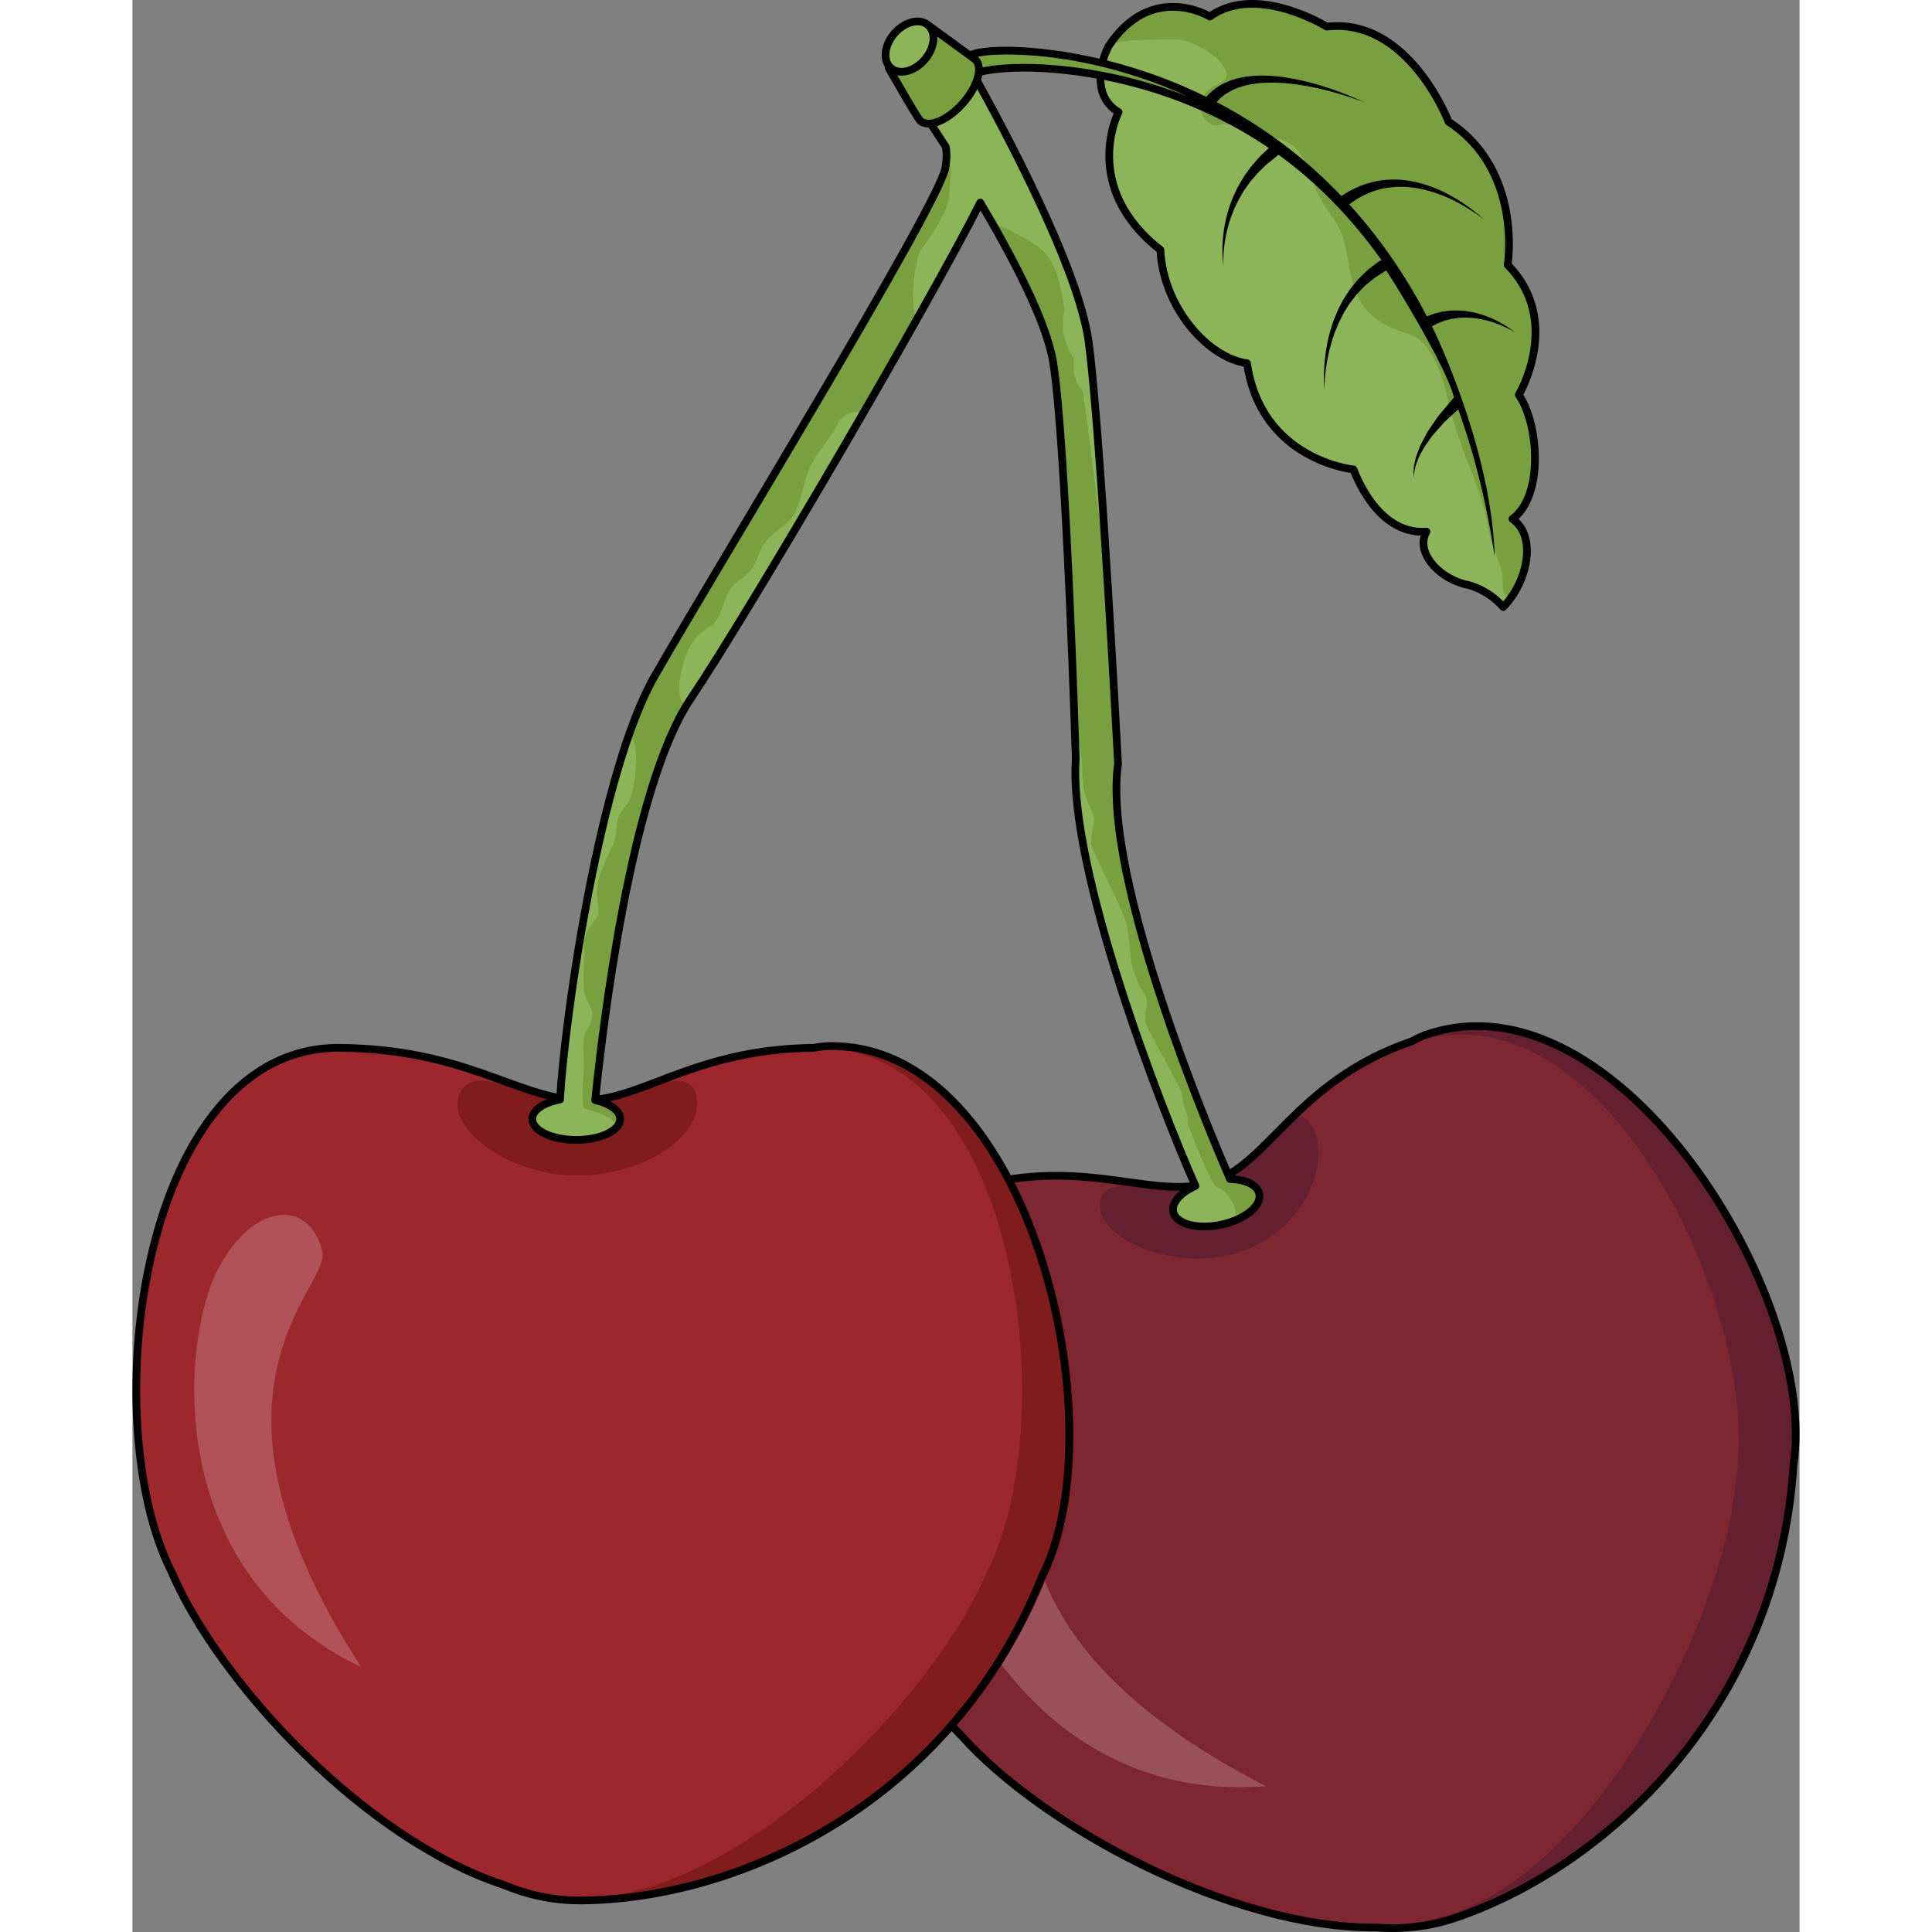 <?xml version="1.0" encoding="utf-8"?>
<!-- Created by: Science Figures, www.sciencefigures.org, Generator: Science Figures Editor -->
<!DOCTYPE svg PUBLIC "-//W3C//DTD SVG 1.1//EN" "http://www.w3.org/Graphics/SVG/1.1/DTD/svg11.dtd">
<svg version="1.1" id="Layer_1" xmlns="http://www.w3.org/2000/svg" xmlns:xlink="http://www.w3.org/1999/xlink" 
	 width="800px" height="800px" viewBox="0 0 433.177 502.001" enable-background="new 0 0 433.177 502.001"
	 xml:space="preserve">
<rect x="0" y="0" width="433.177" height="502.001" fill="#808080" stroke="none"/>
<g>
	<g>
		<path fill="#8CB559" d="M317.295,121.979c0,0,5.802,17.173,18.938,16.159c-2.831,4.936,2.45,11.618,9.85,13.639
			c6.254,1.19,10.1,5.955,10.1,5.955c6.445-6.66,8.762-18.424,2.399-22.902c8.156-5.935,6.888-24.617,1.646-32.245
			c0,0,11.459-19.192-2.893-33.751c0,0,4.016-24.638-15.348-37.188c0,0-10.378-27.193-31.651-24.725c0,0-18.311-11.35-30.376-2.625
			c0,0-15.182-9.282-26.393,7.812l-0.804,1.834c0,0-4.445,10.467,3.464,15.183c0,0-10.068,19.397,10.872,35.802
			c0.712,14.956,12.346,28.078,22.512,29.46C293.265,119.65,317.295,121.979,317.295,121.979z"/>
	</g>
	<g>
		<path fill="#78A03F" d="M279.188,13.218c2.001,1.298,3.707,2.88,4.586,4.471c1.599,2.89-0.543,3.682-2.872,4.751
			c-3.531,1.62-4.728,7.106-1.188,9.519c1.694,1.156,2.53,0.315,4.338,0.293c2.55-0.031,5.05,1.135,7.432,1.92
			c3.013,0.993,8.264,1.815,10.589,4.131c2.675,2.663,3.632,6.238,4.886,9.676c1.222,3.353,3.001,5.745,5.036,8.594
			c3.736,5.227,3.475,11.354,5.188,17.266c2.226,7.675,7.15,10.789,14.753,13.051c5.404,1.608,8.666,11.165,9.647,16.073
			c1.809,9.049,5.901,17.875,8.869,26.616c1.445,4.257,1.771,8.63,3.226,12.838c0.745,2.156,1.715,4.264,2.193,6.503
			c0.284,1.333-0.228,4.642,0.827,5.536c3.286,2.788,4.564-4.633,4.814-6.347c0.349-2.39,0.44-4.953,0.003-7.337
			c-0.071-0.387-2.029-6.648-2.84-5.929c8.156-7.237,7.405-23.74,1.554-32.256c0,0,11.459-19.192-2.893-33.751
			c0,0,4.016-24.638-15.348-37.188c0,0-10.378-27.193-31.651-24.725c0,0-18.311-11.35-30.376-2.625c0,0-15.53-9.521-26.742,7.572
			l-0.841,0.89l0.711-1.034c5.407-1.678,11.727-1.32,17.29-1.527C272.904,10.105,276.344,11.375,279.188,13.218z"/>
	</g>
	<g>
		<path fill="none" stroke="#000000" stroke-width="2" stroke-linecap="round" stroke-linejoin="round" stroke-miterlimit="10" d="
			M317.295,121.979c0,0,5.802,17.173,18.938,16.159c-2.831,4.936,2.45,11.618,9.85,13.639c6.254,1.19,10.1,5.955,10.1,5.955
			c6.445-6.66,8.762-18.424,2.399-22.902c8.156-5.935,6.888-24.617,1.646-32.245c0,0,11.459-19.192-2.893-33.751
			c0,0,4.016-24.638-15.348-37.188c0,0-10.378-27.193-31.651-24.725c0,0-18.311-11.35-30.376-2.625c0,0-15.182-9.282-26.393,7.812
			l-0.804,1.834c0,0-4.445,10.467,3.464,15.183c0,0-10.068,19.397,10.872,35.802c0.712,14.956,12.346,28.078,22.512,29.46
			C293.265,119.65,317.295,121.979,317.295,121.979z"/>
	</g>
	<path fill="#78A03F" d="M218.441,14.063c-13.34,4.589-11.79,11.55,0.027,5.275c9.961-5.291,123.251-3.549,135.489,125.418
		C338.136,15.026,231.334,9.628,218.441,14.063z"/>
	<path d="M338.868,84.14c0.397-0.185,0.819-0.322,1.299-0.519c0.24-0.09,0.481-0.203,0.751-0.289
		c0.278-0.072,0.566-0.146,0.863-0.222c0.298-0.078,0.604-0.157,0.917-0.239c0.317-0.065,0.647-0.095,0.981-0.146
		c0.336-0.047,0.678-0.096,1.023-0.145c0.351-0.012,0.705-0.024,1.063-0.037c0.718-0.054,1.448,0.003,2.185,0.05
		c0.738,0.019,1.462,0.188,2.19,0.273c0.713,0.155,1.427,0.29,2.101,0.482c1.355,0.37,2.596,0.827,3.638,1.275
		c2.09,0.894,3.366,1.746,3.366,1.746s-1.159-1.002-3.154-2.164c-0.994-0.583-2.196-1.203-3.543-1.755
		c-0.67-0.285-1.389-0.516-2.115-0.769c-0.745-0.184-1.49-0.454-2.27-0.574c-0.774-0.147-1.553-0.303-2.336-0.344
		c-0.392-0.034-0.78-0.067-1.164-0.101c-0.387,0.006-0.769,0.011-1.144,0.017c-0.377,0.011-0.75,0.002-1.112,0.03
		c-0.361,0.047-0.716,0.092-1.06,0.136c-0.347,0.046-0.684,0.09-1.01,0.134c-0.327,0.061-0.645,0.157-0.951,0.231
		c-0.604,0.162-1.194,0.3-1.659,0.455c-0.434,0.168-0.811,0.315-1.121,0.437c-0.101,0.039-0.182,0.071-0.268,0.104
		c-5.599-10.786-12.364-20.54-20.164-29.095c0.211-0.158,0.454-0.341,0.765-0.574c0.437-0.325,0.937-0.606,1.527-1
		c0.619-0.338,1.324-0.766,2.136-1.11c0.802-0.379,1.705-0.704,2.676-1.015c0.493-0.125,0.997-0.271,1.52-0.392
		c0.528-0.09,1.065-0.212,1.62-0.285c1.109-0.138,2.271-0.232,3.459-0.199c1.188-0.003,2.396,0.139,3.6,0.313
		c1.201,0.197,2.399,0.457,3.56,0.796c1.166,0.318,2.287,0.733,3.367,1.15c2.152,0.859,4.086,1.864,5.698,2.802
		c3.221,1.897,5.132,3.533,5.132,3.533s-1.779-1.773-4.879-3.928c-1.554-1.067-3.433-2.231-5.565-3.274
		c-1.072-0.509-2.192-1.021-3.373-1.442c-1.174-0.441-2.4-0.807-3.648-1.108c-1.251-0.278-2.521-0.525-3.793-0.619
		c-1.27-0.13-2.533-0.125-3.758-0.065c-0.611,0.034-1.209,0.121-1.799,0.179c-0.585,0.088-1.153,0.207-1.71,0.306
		c-1.101,0.26-2.135,0.549-3.061,0.903c-0.94,0.322-1.749,0.728-2.49,1.067c-0.713,0.392-1.39,0.733-1.854,1.028
		c-0.546,0.349-0.932,0.597-1.174,0.751c-5.434-5.688-11.332-10.825-17.663-15.342c-4.936-3.521-9.89-6.512-14.758-9.057
		c0.092-0.113,0.188-0.225,0.292-0.327c0.35-0.344,0.736-0.792,1.349-1.243c0.144-0.117,0.292-0.237,0.445-0.362
		c0.167-0.106,0.339-0.216,0.516-0.329c0.351-0.231,0.721-0.474,1.147-0.667c0.413-0.215,0.847-0.439,1.329-0.609
		c0.469-0.198,0.965-0.38,1.496-0.523c1.041-0.335,2.196-0.554,3.401-0.73c1.208-0.169,2.479-0.252,3.776-0.276
		c1.299-0.006,2.626,0.023,3.953,0.14c5.317,0.412,10.579,1.71,14.448,2.862c3.876,1.159,6.382,2.186,6.382,2.186
		s-2.427-1.198-6.232-2.63c-3.802-1.423-8.993-3.103-14.428-3.908c-1.355-0.214-2.728-0.342-4.086-0.429
		c-1.359-0.069-2.709-0.075-4.021,0.016c-1.31,0.1-2.585,0.25-3.778,0.542c-0.603,0.12-1.18,0.285-1.733,0.474
		c-0.562,0.158-1.086,0.379-1.589,0.598c-0.512,0.195-0.975,0.449-1.415,0.696c-0.222,0.122-0.437,0.24-0.646,0.355
		c-0.197,0.137-0.39,0.27-0.576,0.399c-0.753,0.479-1.372,1.062-1.882,1.528c-0.405,0.373-0.631,0.655-0.826,0.877
		c-24.897-12.27-47.013-13.018-51.978-13.018c-3.958,0-7.132,0.342-8.938,0.963c-6.442,2.216-10.491,5.375-10.075,7.862
		c0.073,0.436,0.5,1.86,2.935,1.86c1.983,0,4.736-0.905,7.962-2.618c1.52-0.807,6.09-1.622,12.877-1.622
		c8.239,0,36.445,1.482,63.458,19.865c-0.18,0.17-0.451,0.429-0.818,0.779c-0.336,0.319-0.743,0.707-1.21,1.151
		c-0.473,0.419-0.968,1.068-1.522,1.679c-0.545,0.635-1.17,1.298-1.685,2.083c-0.525,0.782-1.167,1.539-1.661,2.439
		c-0.257,0.441-0.518,0.891-0.781,1.345c-0.271,0.45-0.529,0.913-0.742,1.405c-0.444,0.974-0.951,1.933-1.293,2.963l-0.563,1.516
		c-0.15,0.516-0.3,1.029-0.448,1.539c-0.323,1.01-0.499,2.04-0.717,3.02c-0.178,0.989-0.318,1.95-0.42,2.861
		c-0.081,0.915-0.167,1.776-0.176,2.577c-0.068,1.596,0.011,2.925,0.085,3.849c0.077,0.925,0.173,1.446,0.173,1.446
		s-0.049-0.528-0.044-1.452c0.008-0.923,0.047-2.243,0.253-3.807c0.079-0.785,0.238-1.624,0.397-2.51
		c0.178-0.882,0.398-1.806,0.656-2.749c0.297-0.934,0.552-1.911,0.952-2.856c0.185-0.476,0.372-0.956,0.56-1.438l0.668-1.401
		c0.409-0.951,0.978-1.821,1.477-2.702c0.239-0.446,0.522-0.861,0.817-1.262c0.285-0.404,0.567-0.804,0.845-1.197
		c0.532-0.8,1.206-1.457,1.754-2.139c0.547-0.695,1.161-1.23,1.695-1.755c0.561-0.514,0.979-1.011,1.51-1.405
		c0.505-0.401,0.944-0.751,1.307-1.04c0.725-0.577,1.139-0.906,1.139-0.906c0.034-0.027,0.07-0.058,0.102-0.088
		c0.067-0.064,0.102-0.147,0.154-0.221c0.213,0.154,0.428,0.299,0.641,0.455c9.829,7.202,18.61,16.329,26.188,26.965
		c-0.229,0.04-0.453,0.127-0.651,0.279c0,0-0.464,0.354-1.275,0.973c-0.405,0.309-0.898,0.685-1.464,1.116
		c-0.558,0.493-1.175,1.116-1.846,1.759c-0.325,0.333-0.703,0.651-1.018,1.03c-0.31,0.381-0.63,0.775-0.959,1.181
		c-0.327,0.405-0.663,0.82-1.006,1.245c-0.297,0.457-0.601,0.924-0.908,1.399c-0.303,0.477-0.623,0.954-0.922,1.449
		c-0.264,0.516-0.531,1.037-0.801,1.563c-0.575,1.031-0.991,2.155-1.438,3.258c-0.467,1.096-0.744,2.259-1.116,3.361
		c-0.267,1.135-0.574,2.239-0.762,3.329c-0.192,1.089-0.383,2.138-0.478,3.145c-0.137,1-0.19,1.954-0.25,2.831
		c-0.095,1.756-0.085,3.219-0.035,4.24c0.037,1.021,0.108,1.601,0.108,1.601s-0.024-0.583,0.021-1.602
		c0.032-1.018,0.141-2.471,0.373-4.195c0.128-0.861,0.256-1.794,0.471-2.767c0.172-0.98,0.442-1.993,0.715-3.039
		c0.268-1.047,0.655-2.098,0.999-3.172c0.449-1.039,0.801-2.133,1.334-3.146c0.514-1.021,0.991-2.055,1.616-2.985
		c0.292-0.474,0.583-0.945,0.869-1.41c0.319-0.442,0.656-0.863,0.974-1.285c0.321-0.418,0.637-0.829,0.945-1.231
		c0.35-0.366,0.691-0.724,1.025-1.073c0.331-0.348,0.652-0.686,0.964-1.013c0.313-0.324,0.663-0.563,0.971-0.833
		c0.637-0.517,1.18-1.003,1.717-1.412c0.598-0.384,1.119-0.719,1.548-0.995c0.859-0.551,1.35-0.867,1.35-0.867
		c0.032-0.021,0.068-0.046,0.1-0.07c0.159-0.122,15.843,25.01,17.631,33.041c-0.053,0.047-0.106,0.093-0.153,0.148l-0.005,0.006
		c0,0-0.94,1.117-2.35,2.792c-0.353,0.419-0.734,0.873-1.138,1.353c-0.42,0.453-0.793,1.052-1.197,1.631
		c-0.398,0.583-0.81,1.186-1.229,1.798c-0.404,0.618-0.871,1.204-1.188,1.888c-0.346,0.661-0.691,1.321-1.032,1.971
		c-0.169,0.323-0.336,0.644-0.501,0.961c-0.126,0.338-0.25,0.672-0.372,1c-0.241,0.652-0.474,1.283-0.694,1.881
		c-0.16,0.62-0.275,1.215-0.398,1.755c-0.146,0.534-0.177,1.046-0.205,1.496c-0.029,0.449-0.082,0.835-0.038,1.159
		c0.021,0.645,0.106,1,0.106,1s-0.038-0.365,0.022-0.998c-0.003-0.316,0.099-0.694,0.184-1.125c0.084-0.432,0.174-0.916,0.386-1.419
		c0.188-0.508,0.37-1.06,0.597-1.629c0.286-0.546,0.589-1.123,0.901-1.719c0.155-0.295,0.313-0.596,0.472-0.9
		c0.199-0.284,0.4-0.572,0.604-0.862c0.403-0.576,0.813-1.161,1.223-1.747c0.376-0.605,0.897-1.104,1.351-1.634
		c0.462-0.52,0.917-1.031,1.356-1.526c0.444-0.491,0.83-0.979,1.321-1.391c0.463-0.425,0.899-0.826,1.303-1.196
		c0.728-0.668,1.337-1.228,1.797-1.65c4.308,12.023,7.51,24.914,9.471,38.395c-0.714-25.801-13.399-54.087-16.303-59.962
		c0.053-0.028,0.097-0.052,0.154-0.083C338.102,84.553,338.459,84.361,338.868,84.14z M231.815,16.6
		c-6.367,0-11.661,0.711-13.815,1.855c-2.854,1.515-5.414,2.384-7.024,2.384c-0.752,0-0.956-0.189-0.962-0.189h0
		c-0.127-0.514,1.735-3.228,8.753-5.642c1.579-0.543,4.6-0.854,8.287-0.854c12.958,0,30.098,3.063,47.455,11.04
		C255.017,17.406,237.96,16.6,231.815,16.6z"/>
	<path fill="#7F2731" d="M336.144,268.854c-1.147,0.395-2.406,0.987-3.743,1.723c-0.055,0.019-0.107,0.032-0.162,0.05
		c-30.5,10.522-37.101,32.661-52.833,36.835c-15.731,4.171-33.624-7.774-64.372,1.996c-49.923,15.861-31.174,110.444,0.302,141.48
		c20.877,23.479,69.806,50.095,107.77,49.906c6.872,0.507,13.702-0.193,20.361-2.421c38.627-12.92,84.04-53.746,88.128-117.76
		C438.314,336.97,385.663,251.77,336.144,268.854z"/>
	<g>
		<path fill="#642030" d="M336.365,269.214c-1.147,0.395-2.405,0.984-3.744,1.717c49.446-16.769,90.78,69.794,84.068,113.26
			c-3.227,36.839-35.342,100.268-73.969,113.134c-5.944,1.979-12.489,2.895-19.394,2.928c6.873,0.504,13.703-0.191,20.36-2.41
			c38.627-12.867,84.04-53.526,88.128-117.276C438.535,337.052,385.882,252.201,336.365,269.214z"/>
	</g>
	<path fill="#642030" d="M306.497,292.707c5.138,8.923-1.491,26.017-17.476,32.152c-15.983,6.135-36.075-1.908-37.501-10.44
		c-1.863-11.157,16.303-3.447,29.323-7.975C296.154,301.121,301.36,283.785,306.497,292.707z"/>
	<path opacity="0.2" fill="#FFFFFF" d="M208.56,391.497c-1.048-21.08,12.135-29.371,21.998-18.563
		c6.64,7.279-15.206,50.573,63.984,91.197C235.522,468.704,209.606,412.575,208.56,391.497z"/>
	<path fill="none" stroke="#000000" stroke-width="2" stroke-linecap="round" stroke-linejoin="round" stroke-miterlimit="10" d="
		M336.144,268.854c-1.147,0.395-2.406,0.987-3.743,1.723c-0.055,0.019-0.107,0.032-0.162,0.05
		c-30.5,10.522-37.101,32.661-52.833,36.835c-15.731,4.171-33.624-7.774-64.372,1.996c-49.923,15.861-31.174,110.444,0.302,141.48
		c20.877,23.479,69.806,50.095,107.77,49.906c6.872,0.507,13.702-0.193,20.361-2.421c38.627-12.92,84.04-53.746,88.128-117.76
		C438.314,336.97,385.663,251.77,336.144,268.854z"/>
	<path fill="#9C272D" d="M181.148,271.804c-1.226,0.015-2.608,0.172-4.128,0.458c-0.038,0-0.076-0.002-0.113-0.002
		c-32.081,0.396-45.234,14.608-61.389,13.621c-16.154-0.987-29.308-13.225-61.388-13.621
		c-52.082-0.644-63.966,96.808-43.959,136.171c12.365,28.852,50.226,69.503,86.119,81.265c6.33,2.643,12.998,4.126,19.979,4.106
		c40.5-0.117,96.133-24.59,120.01-84.069C256.287,370.369,233.232,271.161,181.148,271.804z"/>
	<path opacity="0.2" fill="#FFFFFF" d="M21.957,330.32c9.217-18.286,24.278-18.899,27.392-5.011
		c2.098,9.351-37.017,35.298,10.117,107.888C7.643,408.49,12.739,348.604,21.957,330.32z"/>
	<g>
		<path fill="#801C1C" d="M182.021,271.816c-1.233,0.015-2.622,0.173-4.151,0.459c52.265-0.502,64.181,96.996,44.082,136.396
			c-14.693,34.157-65.197,84.599-105.916,84.716c-6.267,0.017-12.766-1.17-19.331-3.315c6.365,2.648,13.068,4.134,20.087,4.114
			c40.718-0.116,96.651-24.632,120.658-84.21C257.564,370.546,234.385,271.172,182.021,271.816z"/>
	</g>
	<path fill="#801C1C" d="M146.604,285.162c1.598,10.171-13.881,20.304-31.001,20.304c-17.122,0-32.729-11.253-31.002-19.729
		c2.258-11.085,17.218-0.015,31.002,0.134C129.386,286.019,145.005,274.991,146.604,285.162z"/>
	<path fill="none" stroke="#000000" stroke-width="2" stroke-linecap="round" stroke-linejoin="round" stroke-miterlimit="10" d="
		M181.148,271.804c-1.226,0.015-2.608,0.172-4.128,0.458c-0.038,0-0.076-0.002-0.113-0.002
		c-32.081,0.396-45.234,14.608-61.389,13.621c-16.154-0.987-29.308-13.225-61.388-13.621
		c-52.082-0.644-63.966,96.808-43.959,136.171c12.365,28.852,50.226,69.503,86.119,81.265c6.33,2.643,12.998,4.126,19.979,4.106
		c40.5-0.117,96.133-24.59,120.01-84.069C256.287,370.369,233.232,271.161,181.148,271.804z"/>
	<ellipse fill="#78A03F" cx="115.307" cy="290.75" rx="11.424" ry="5.444"/>
	<path fill="#78A03F" d="M110.924,289.697c0.342-18.381,9.752-87.74,24.713-113.934c14.959-26.194,73.696-122.054,75.566-132.068
		c1.872-10.016-4.734-12.267-4.734-12.267l9.949-17.471c0,0,9.468,22.204,7.074,31.505c-2.397,9.3-60.39,109.194-78.524,136.237
		c-18.134,27.042-25.136,108.452-25.136,108.452S115.307,296.194,110.924,289.697z"/>
	<line fill="none" stroke="#000000" stroke-miterlimit="10" x1="120.416" y1="286.375" x2="120.416" y2="286.375"/>
	<path fill="#8CB559" d="M129.769,191.593c-8.554,10.238-18.815,85.352-19.25,94.103c-3.004,0.895-7.871,1.698-6.748,5.881
		c1.102,4.104,8.196,4.617,11.535,4.617c1.979,0,9.149-0.864,10.163-2.836c1.475-2.87-6.34-4.907-8.136-5.298
		c-0.971-4.044,0.144-8.401-0.067-12.55c-0.106-2.09-0.31-4.736,0.296-6.698c0.808-2.612,2.387-3.198,1.79-6.017
		c-0.427-2.016-1.862-3.266-2.076-5.804c-0.176-2.067,0-4.228,0-6.304l0.175-6.755c0.298-1.086,0.688-2.154,1.398-3.095
		c2.396-3.167,2.625-2.994,1.996-7.092c-0.828-5.414,2.285-10.019,4.224-14.774c0.836-2.046,0.544-4.401,1.168-6.502
		c0.593-1.998,2.504-3.107,3.242-5.386C130.686,203.373,131.822,194.896,129.769,191.593z"/>
	<path fill="#78A03F" d="M277.254,310.468c-7.704-16.692-34.196-83.217-32.148-113.312c0,0-2.537-82.598-5.886-103.086
		c-3.35-20.489-33.583-64.547-33.583-64.547l10.189-14.975c0,0,29.473,50.607,32.638,74.323
		c3.166,23.717,7.627,109.561,7.627,109.561c-4.535,32.242,29.377,108.563,29.377,108.563S284.031,314.406,277.254,310.468z"/>
	
		<ellipse transform="matrix(0.979 -0.205 0.205 0.979 -58.06 64.334)" fill="#78A03F" cx="281.62" cy="312.521" rx="11.416" ry="5.832"/>
	<path fill="#8CB559" d="M281.862,308.56c-0.9-0.216-3.896-6.582-7.682-16.535c0.314-2.752-0.881-2.865-1.659-8.34
		c-0.605-1.87-8.639-15.989-9.132-17.434c-1.093-3.193,1.436-5.323-0.539-8.045c-1.508-2.079-1.962-4.295-2.915-6.578
		c-0.936-3.431-0.657-6.91-1.513-10.406c0.163-3.183-8.805-18.893-9.342-22.083c0.031-0.467,0.063-0.924,0.087-1.343
		c0.204-3.388,1.458-4.339-0.063-7.396c-1.113-2.236-1.663-4.035-1.961-5.863c-0.068-0.722-0.129-1.439-0.185-2.151l-0.05,0.17
		c-0.105-1.305-0.145-2.698-0.21-4.334c-0.16-4.037-2.251-10.641-1.737-14.711c-5.15,40.778,29.049,120.647,30.775,124.715
		c-2.314,2.115-7.572,5.001-4.692,8.234c2.207,2.478,9.447,2.85,14.027,1.438C288.893,316.723,285.152,309.348,281.862,308.56z"/>
	<path fill="#8CB559" d="M143.673,183.116c-2.703-1.571-1.394-7.729-0.49-10.844c1.427-4.916,3.168-7.185,6.686-9.328
		c3.451-2.102,3.434-7.174,5.693-10.157c1.368-1.805,3.713-2.884,5.159-4.737c1.451-1.859,1.818-3.944,2.949-6.007
		c2.083-3.798,6.313-5.004,8.39-8.67c1.924-3.397,2.201-7.916,3.824-11.613c1.942-4.429,5.335-7.602,7.601-11.938
		c1.701-3.256,6.542-3.793,5.576-1.042c-1.059,3.017-2.808,5.929-4.126,8.538c-2.894,5.725-39.204,62.666-42.837,67.375"/>
	<path fill="#8CB559" d="M222.792,34.964c-1.783-4.811-6.717-12.983-12.048-14.133c-1.019,1.697-1.601,3.771-2.354,5.477
		c-1.018,2.304-1.752,2.142-1.261,4.696c0.41,2.126,1.385,2.081,2.454,3.861c1.18,1.968,0.93,2.505,1.545,4.749
		c0.46,1.676,1.384,2.348,1.498,4.413c0.122,2.22-0.315,4.451-0.395,6.698c-0.182,5.106-7.749,14.657-7.749,14.657
		s-3.035,10.542-0.919,16.864l16.646-29.06C223.708,47.497,225.416,42.05,222.792,34.964z"/>
	<path fill="#8CB559" d="M218.53,19.365c-2.755,1.803-10.785,7.977-12.893,10.159l17.579,28.11
		c14.897,7.049,16.51,7.633,18.984,22.881c-1.305,5.606,0.459,9.95,2.59,12.733c-0.054-0.007-0.114-0.01-0.192-0.002
		c-0.003,0.145-0.006,0.365-0.007,0.507c-0.001,0.001-0.002,0.081-0.003,0.081h0.003c-0.045,3,0.099,5.198,2.177,7.641
		c0.688,0.812,4.558,37.441,5.542,37.552C250.45,82.285,244.44,61.17,218.53,19.365z"/>
	<path fill="none" stroke="#000000" stroke-width="2" stroke-linecap="round" stroke-linejoin="round" stroke-miterlimit="10" d="
		M292.793,310.182c-0.482-2.302-3.57-3.721-7.603-3.819c-3.199-7.313-33.395-77.391-29.099-107.931c0,0-4.461-85.844-7.627-109.561
		c-2.583-19.357-22.69-56.624-29.995-69.67c-1.164-3.156-2.053-5.244-2.053-5.244l-0.462,0.812c-0.081-0.14-0.128-0.221-0.128-0.221
		l-10.189,14.975c0,0,0.374,0.545,1.041,1.538l-0.209,0.368c0,0,0.265,0.094,0.666,0.313c1.006,1.506,2.466,3.717,4.221,6.443
		c0.247,1.508,0.259,3.313-0.152,5.511c-1.871,10.014-60.607,105.874-75.566,132.068c-14.029,24.563-23.178,87.084-24.544,109.931
		c-4.221,0.8-7.21,2.76-7.21,5.057c0,3.006,5.115,5.444,11.424,5.444s11.424-2.438,11.424-5.444c0-2.163-2.653-4.025-6.487-4.904
		c1.734-17.146,9.094-80.839,24.724-104.146c15.92-23.742,62.556-103.625,75.329-129.07c8.228,13.868,17.188,30.82,18.923,41.44
		c3.349,20.489,5.886,103.086,5.886,103.086c-1.964,28.858,22.313,91.206,31.104,111c-3.852,1.706-6.261,4.331-5.764,6.704
		c0.661,3.154,6.197,4.661,12.368,3.369C288.986,316.938,293.454,313.335,292.793,310.182z"/>
	<path fill="#78A03F" d="M219,15.461c-0.216-0.2-12.174-8.864-12.174-8.864l-10.331,11.029c0,0,7.319,12.927,8.208,13.752
		c2.11,1.955,7.022-0.023,10.97-4.419C219.622,22.563,221.109,17.417,219,15.461z"/>
	<path fill="#8CB559" d="M206.826,6.597c2.115,1.951,1.631,5.998-1.085,9.041c-2.714,3.042-6.631,3.929-8.745,1.98
		c-2.116-1.95-1.63-5.997,1.085-9.038C200.795,5.536,204.71,4.648,206.826,6.597z"/>
	
		<path fill="#78A03F" stroke="#000000" stroke-width="2" stroke-linecap="round" stroke-linejoin="round" stroke-miterlimit="10" d="
		M219,15.461c-0.216-0.2-12.174-8.864-12.174-8.864l-10.331,11.029c0,0,7.319,12.927,8.208,13.752
		c2.11,1.955,7.022-0.023,10.97-4.419C219.622,22.563,221.109,17.417,219,15.461z"/>
	
		<path fill="#8CB559" stroke="#000000" stroke-width="2" stroke-linecap="round" stroke-linejoin="round" stroke-miterlimit="10" d="
		M206.826,6.597c2.115,1.951,1.631,5.998-1.085,9.041c-2.714,3.042-6.631,3.929-8.745,1.98c-2.116-1.95-1.63-5.997,1.085-9.038
		C200.795,5.536,204.71,4.648,206.826,6.597z"/>
</g>
</svg>